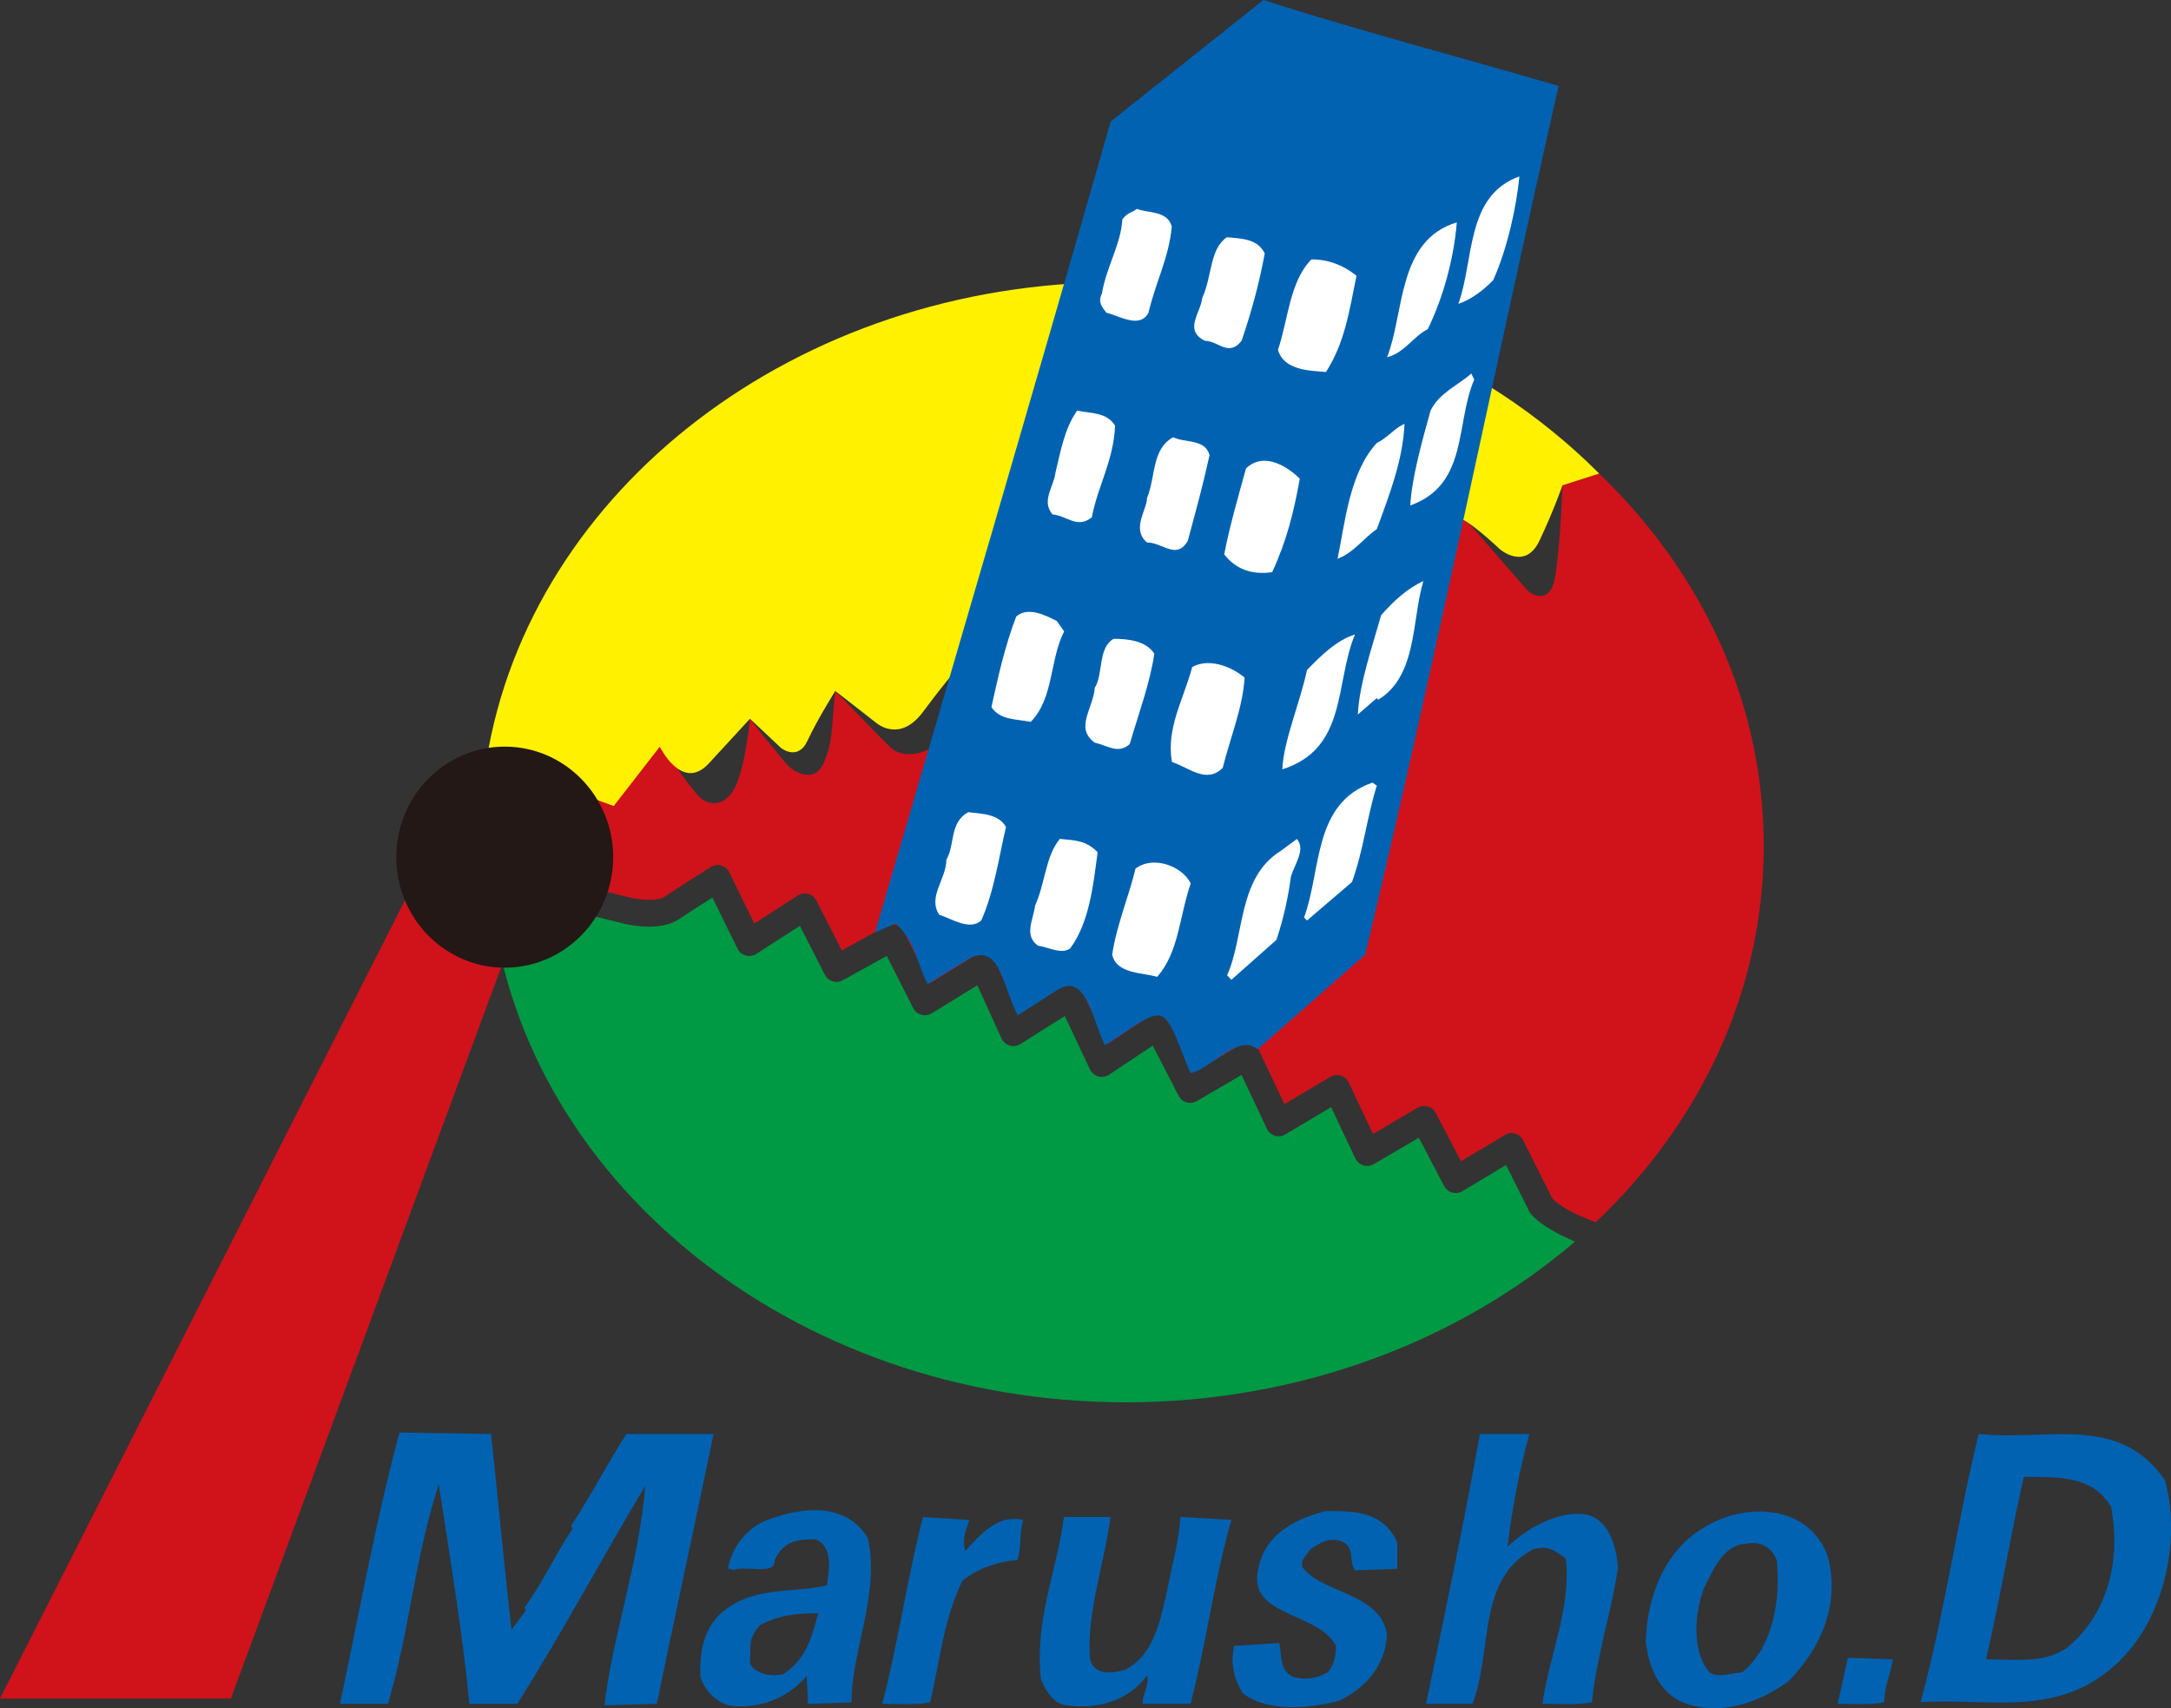 <svg width="61" height="48" viewBox="0 0 61 48" fill="none" xmlns="http://www.w3.org/2000/svg">
<rect x="0" y="0" width="61" height="48" fill="#333333" stroke="none"/>
<g clip-path="url(#clip0_573_1473)">
<path d="M42.956 34.015L42.316 32.737L41.087 33.474C41 33.525 40.896 33.537 40.799 33.511C40.703 33.482 40.622 33.415 40.576 33.327L39.866 31.97L38.596 32.715C38.508 32.764 38.401 32.776 38.303 32.745C38.205 32.715 38.128 32.642 38.081 32.552L37.402 31.11L36.114 31.877C36.025 31.933 35.919 31.944 35.821 31.913C35.722 31.883 35.641 31.811 35.597 31.718L34.885 30.206L33.625 30.941C33.538 30.992 33.436 31.004 33.342 30.975C33.245 30.949 33.164 30.882 33.118 30.792L32.389 29.382L31.158 30.202C31.069 30.259 30.959 30.279 30.859 30.247C30.757 30.218 30.674 30.145 30.626 30.051L29.918 28.55L28.666 29.341C28.577 29.396 28.467 29.41 28.367 29.378C28.266 29.349 28.181 29.276 28.139 29.177L27.46 27.685L26.177 28.476C26.09 28.527 25.984 28.542 25.888 28.513C25.79 28.487 25.707 28.419 25.66 28.328L24.916 26.861L23.677 27.547C23.592 27.597 23.49 27.604 23.396 27.575C23.301 27.547 23.222 27.48 23.176 27.39L22.475 26.016L21.247 26.806C21.16 26.861 21.05 26.879 20.953 26.849C20.851 26.82 20.766 26.749 20.722 26.655L20.016 25.221C19.723 25.404 19.314 25.668 19.073 25.831C18.558 26.179 17.691 25.994 17.524 25.953L13.781 25.03C14.508 33.075 22.227 39.405 31.638 39.405C36.538 39.405 41.019 37.666 44.254 34.888C43.286 34.477 43.004 34.125 42.954 34.019L42.956 34.015Z" fill="#009944"/>
<path d="M44.923 13.301L43.901 13.637C43.901 13.637 43.85 15.249 43.698 16.188C43.546 17.123 42.93 16.604 42.93 16.604C42.93 16.604 41.655 15.147 41.346 14.781C41.04 14.42 40.478 14.626 40.478 14.626C40.478 14.626 26.879 20.602 26.267 20.966C25.654 21.332 25.22 21.174 25.054 21.033C24.886 20.887 23.47 19.416 23.47 19.416C23.343 20.681 23.399 20.797 23.163 21.395C22.909 22.045 22.334 21.695 22.168 21.538C22.002 21.383 21.07 20.199 21.07 20.199C21.07 20.199 20.933 21.774 20.559 22.281C20.214 22.749 19.793 22.539 19.641 22.386C19.487 22.23 18.773 21.29 18.568 20.873C18.364 20.456 17.777 20.822 17.777 20.822C17.777 20.822 17.087 21.237 16.83 21.395C16.576 21.554 16.219 21.605 15.962 21.554C15.806 21.522 14.762 21.312 13.979 21.155C13.813 22.008 13.727 22.885 13.727 23.78C13.727 23.933 13.729 24.088 13.732 24.242C14.651 24.468 17.697 25.221 17.697 25.221C17.978 25.288 18.48 25.329 18.667 25.203C19.076 24.926 19.932 24.384 19.971 24.364C20.06 24.309 20.164 24.293 20.264 24.32C20.364 24.35 20.445 24.417 20.492 24.515L21.194 25.951L22.417 25.164C22.506 25.109 22.61 25.091 22.71 25.121C22.808 25.146 22.895 25.217 22.94 25.31L23.653 26.708L24.892 26.021C24.977 25.972 25.081 25.96 25.175 25.99C25.27 26.021 25.349 26.09 25.395 26.175L26.134 27.624L27.432 26.826C27.521 26.769 27.631 26.759 27.731 26.786C27.832 26.818 27.913 26.891 27.955 26.991L28.634 28.48L29.882 27.697C29.971 27.638 30.079 27.624 30.177 27.656C30.28 27.685 30.359 27.756 30.407 27.85L31.109 29.341L32.324 28.533C32.411 28.476 32.519 28.458 32.618 28.483C32.718 28.509 32.803 28.58 32.851 28.672L33.592 30.098L34.861 29.355C34.95 29.301 35.058 29.29 35.154 29.323C35.251 29.353 35.332 29.421 35.376 29.518L36.09 31.026L37.38 30.259C37.467 30.206 37.573 30.196 37.674 30.226C37.772 30.257 37.853 30.326 37.897 30.42L38.578 31.864L39.834 31.126C39.921 31.077 40.023 31.065 40.12 31.091C40.216 31.12 40.295 31.187 40.343 31.276L41.049 32.631L42.286 31.893C42.373 31.84 42.475 31.824 42.575 31.854C42.672 31.883 42.753 31.954 42.799 32.045C42.799 32.045 43.511 33.464 43.611 33.665C43.625 33.685 43.856 33.987 44.838 34.345C47.768 31.565 49.556 27.854 49.556 23.78C49.556 19.705 47.805 16.072 44.927 13.301H44.923Z" fill="#D0121B"/>
<path d="M0 47.729H6.487L14.763 25.337L11.543 24.973L0 47.729Z" fill="#D0121B"/>
<path d="M31.409 7.929C22.372 7.929 14.901 13.767 13.672 21.347L17.244 22.649L18.539 20.982C18.539 20.982 19.154 22.254 19.903 21.467L21.072 20.197L21.944 21.017C21.944 21.017 22.42 21.402 22.692 20.808C22.964 20.219 23.47 19.416 23.47 19.416L24.633 20.323C24.633 20.323 25.279 20.879 25.927 20.014C26.573 19.145 26.915 18.764 26.915 18.764C26.915 18.764 40.773 14.626 40.977 14.575C41.182 14.522 42.137 15.428 42.137 15.428C42.137 15.428 42.85 16.056 43.259 15.187C43.668 14.317 43.902 13.637 43.902 13.637L44.934 13.307C41.647 10.011 36.807 7.929 31.411 7.929H31.409Z" fill="#FFF100"/>
<path d="M14.181 27.192C15.863 27.192 17.229 25.799 17.229 24.087C17.229 22.374 15.865 20.98 14.181 20.98C12.497 20.98 11.135 22.372 11.135 24.087C11.135 25.801 12.501 27.192 14.181 27.192Z" fill="#231815"/>
<path d="M43.793 2.415C41.916 10.703 40.321 18.618 38.359 26.826L35.333 29.488C34.808 29.022 34.04 30.025 33.458 30.157C33.17 29.573 32.923 28.544 32.557 28.533C32.182 28.519 31.571 29.075 31.042 29.366C30.689 28.641 30.516 27.3 29.698 27.823L28.595 28.531C28.164 27.683 28.095 26.556 27.285 26.904L26.06 27.654C25.774 27.073 25.691 26.405 25.161 25.949L24.588 26.2C26.837 18.49 29.042 10.996 31.208 3.414L35.498 0C38.072 0.832 41.095 1.624 43.791 2.415H43.793Z" fill="#0062B1"/>
<path d="M42.691 4.957C42.611 5.791 42.365 6.955 41.956 7.872C41.669 8.163 41.345 8.414 40.977 8.538C41.426 7.289 41.181 5.496 42.693 4.957H42.691Z" fill="white"/>
<path d="M32.924 6.371C32.843 7.246 32.475 7.913 32.27 8.788C32.023 9.248 31.452 8.872 31.086 8.788C30.962 8.619 30.841 8.497 30.962 8.247C31.086 7.494 31.495 6.871 31.535 6.165C31.699 5.954 31.78 5.996 31.944 5.87C32.272 5.996 32.803 5.913 32.926 6.371H32.924Z" fill="white"/>
<path d="M40.933 6.247C40.852 7.246 40.564 8.33 40.117 9.25C39.708 9.454 39.463 9.915 38.973 10.04C39.465 8.79 39.258 6.749 40.934 6.249L40.933 6.247Z" fill="white"/>
<path d="M35.537 7.12C35.373 7.995 35.169 8.745 34.885 9.578C34.517 10.039 34.231 9.578 33.861 9.578C33.248 9.287 33.738 8.788 33.78 8.373C34.066 7.748 33.983 6.996 34.474 6.666C34.883 6.705 35.333 6.705 35.535 7.12H35.537Z" fill="white"/>
<path d="M38.115 7.746C37.91 8.745 37.789 9.622 37.257 10.453C36.807 10.414 36.072 10.414 35.908 9.828C36.194 8.998 36.232 7.913 36.848 7.289C37.338 7.289 37.745 7.455 38.113 7.746H38.115Z" fill="white"/>
<path d="M41.423 10.662C40.89 11.911 41.259 13.619 39.625 14.203C39.666 13.452 39.949 12.41 40.196 11.537C40.441 11.037 40.971 10.827 41.34 10.497L41.421 10.662H41.423Z" fill="white"/>
<path d="M31.332 11.956C31.289 12.953 30.842 13.659 30.678 14.536C30.269 14.868 29.983 14.494 29.574 14.455C29.246 14.079 29.615 13.661 29.655 13.287C29.779 12.787 29.9 12.038 30.267 11.539C30.676 11.623 31.085 11.58 31.33 11.958L31.332 11.956Z" fill="white"/>
<path d="M39.463 11.911C39.42 12.911 39.054 13.869 38.685 14.868C38.317 15.118 38.033 15.535 37.582 15.702C37.786 14.744 37.908 13.285 38.685 12.449C39.011 12.284 39.177 12.036 39.463 11.909V11.911Z" fill="white"/>
<path d="M33.986 12.786C33.784 13.704 33.618 14.286 33.373 15.202C33.045 15.743 32.678 15.244 32.229 15.244C31.78 14.868 32.229 14.327 32.229 13.993C32.474 13.411 32.352 12.62 32.964 12.286C33.292 12.451 33.863 12.327 33.984 12.786H33.986Z" fill="white"/>
<path d="M36.52 13.454C36.358 14.37 36.152 15.202 35.745 16.077C35.172 16.162 34.722 15.993 34.397 15.578C34.559 14.744 34.805 13.91 35.01 13.161C35.54 12.66 36.233 13.161 36.52 13.452V13.454Z" fill="white"/>
<path d="M39.993 16.327C39.665 17.413 39.829 18.992 38.725 19.662L38.683 19.617L38.152 20.077C38.195 19.204 38.561 18.164 38.806 17.287C39.175 16.87 39.541 16.539 39.993 16.327Z" fill="white"/>
<path d="M29.696 17.452L29.9 17.743C29.491 18.535 29.615 19.615 28.961 20.285C28.552 20.201 28.102 20.242 27.857 19.869C28.06 18.95 28.224 18.201 28.552 17.326C28.878 17.037 29.368 17.285 29.696 17.452Z" fill="white"/>
<path d="M38.072 17.827C37.499 19.202 37.868 21.035 36.029 21.619C36.072 20.785 36.519 19.784 36.724 18.826C37.092 18.451 37.542 17.993 38.072 17.827Z" fill="white"/>
<path d="M32.434 18.368C32.311 19.202 31.985 20.077 31.742 20.909C31.414 21.2 31.127 20.95 30.76 20.869C30.187 20.451 30.72 19.91 30.76 19.326C31.005 18.95 30.841 18.201 31.291 17.951C31.659 17.951 32.191 17.993 32.434 18.368Z" fill="white"/>
<path d="M34.97 19.037C34.927 19.869 34.561 20.744 34.356 21.575C33.907 22.034 33.415 21.575 32.927 21.41C32.765 20.451 33.253 19.662 33.498 18.744C33.947 18.492 34.561 18.703 34.97 19.039V19.037Z" fill="white"/>
<path d="M38.685 22.075C38.4 22.993 38.317 23.866 37.989 24.783L36.724 25.866L36.641 25.782C37.133 24.45 36.886 22.572 38.562 21.992L38.684 22.073L38.685 22.075Z" fill="white"/>
<path d="M28.265 23.241C28.061 24.116 27.939 25.03 27.571 25.866C27.245 26.155 26.753 25.825 26.388 25.701C26.06 25.201 26.591 24.698 26.591 24.157C26.838 23.74 26.672 23.117 27.204 22.822C27.573 22.867 28.063 22.867 28.267 23.241H28.265Z" fill="white"/>
<path d="M30.84 23.947C30.719 24.904 30.596 25.949 30.065 26.655C29.818 26.824 29.453 26.613 29.164 26.574C28.755 26.281 29.043 25.825 29.083 25.449C29.369 24.822 29.369 24.073 29.779 23.573C30.227 23.616 30.515 23.616 30.84 23.947Z" fill="white"/>
<path d="M36.274 24.617C36.191 25.241 36.07 25.784 35.867 26.407L34.6 27.532L34.478 27.406C34.97 26.324 34.766 24.659 35.991 23.908L36.44 23.575C36.685 23.866 36.398 24.244 36.276 24.617H36.274Z" fill="white"/>
<path d="M33.457 24.822C33.129 25.782 33.129 26.741 32.515 27.449C32.066 27.323 31.372 27.364 31.25 26.826C31.372 25.992 31.742 25.117 31.904 24.409C32.392 24.033 33.212 24.328 33.457 24.824V24.822Z" fill="white"/>
<path d="M17.599 40.294C17.068 41.127 16.617 42.002 16.044 42.877L16.086 42.962C15.556 43.751 15.311 44.378 14.738 45.17L14.78 45.251L14.371 45.796C14.167 44.002 14.003 42.213 13.799 40.296L11.225 40.254C10.531 42.838 10.122 45.21 9.551 47.878H10.899C11.513 45.835 11.636 43.837 12.329 41.713C12.614 43.585 13.023 46.045 13.187 47.878H14.534C15.801 45.876 16.904 43.798 18.129 41.755C17.965 43.88 17.19 46.047 16.985 47.919L18.455 47.878C18.986 45.294 19.518 42.88 20.049 40.296H17.599V40.294Z" fill="#0062B1"/>
<path d="M44.688 42.587C43.952 42.376 42.972 42.877 42.358 43.462C42.483 42.419 42.686 41.338 42.972 40.294H41.583C41.093 43.001 40.641 45.125 40.07 47.876H41.378C41.951 46.293 41.5 44.419 43.054 43.544C43.46 43.418 43.668 43.544 43.994 43.796C44.156 45.17 43.544 46.458 43.338 47.876C43.788 47.876 44.359 47.917 44.729 47.833C44.85 46.584 45.3 45.21 45.462 44.046C45.422 43.462 45.215 42.797 44.687 42.587H44.688Z" fill="#0062B1"/>
<path d="M60.828 41.587C59.52 39.712 57.561 40.504 55.597 40.294C54.985 42.795 54.657 45.249 53.965 47.833C55.763 47.709 57.682 48.252 59.277 46.919C60.749 45.75 61.32 43.377 60.83 41.587H60.828ZM58.091 46.293C57.437 46.751 56.702 46.627 55.803 46.627C56.212 44.877 56.498 43.086 56.866 41.503C57.846 41.503 58.784 41.462 59.316 42.337C59.602 43.835 59.233 45.334 58.091 46.293Z" fill="#0062B1"/>
<path d="M24.381 43.212C23.77 42.211 22.543 42.337 21.559 42.712C20.988 42.921 20.54 43.503 20.457 44.087C20.498 44.087 20.581 44.087 20.581 44.128C20.905 43.963 21.806 44.297 21.765 43.837C22.01 43.338 22.336 43.253 22.909 43.253C23.44 43.462 23.278 44.171 23.235 44.545C22.46 44.752 21.354 44.586 20.54 45.127C19.803 45.546 19.64 46.38 19.682 47.129C19.803 47.505 20.089 47.794 20.459 47.919C21.235 48.045 22.134 47.754 22.666 47.088L22.705 47.88L23.93 47.837C23.891 46.508 24.748 44.754 24.381 43.216V43.212ZM22.01 47.042C21.682 47.127 21.235 47.042 21.071 46.751C21.111 46.25 20.988 46.083 21.354 45.668C21.885 45.375 22.417 45.334 22.988 45.334C22.824 45.959 22.664 46.627 22.008 47.042H22.01Z" fill="#0062B1"/>
<path d="M37.253 42.461C36.435 42.667 35.578 43.086 35.374 44C34.965 45.459 37.008 45.249 37.54 46.25C37.54 46.458 37.498 46.793 37.295 46.999C37.008 47.168 36.682 47.208 36.356 47.127C35.945 46.958 36.03 46.584 35.945 46.169L34.679 46.25C34.556 46.708 34.679 47.208 34.924 47.583C35.619 48.128 36.846 48 37.621 47.792C38.398 47.416 38.929 46.793 38.971 45.918C38.767 44.749 37.174 44.793 36.601 44.044C36.518 43.835 36.724 43.709 36.805 43.544C37.05 43.377 37.297 43.21 37.623 43.292C38.113 43.42 37.868 43.835 38.072 44.126L39.259 44.085V43.336C38.85 42.461 38.072 42.461 37.255 42.461H37.253Z" fill="#0062B1"/>
<path d="M47.957 42.877C46.815 43.501 46.283 44.795 46.242 46.126C46.323 46.875 46.649 47.628 47.386 47.876C48.408 48.208 49.429 47.833 50.245 47.251C51.186 46.293 51.717 45.042 51.348 43.709C50.818 42.294 49.103 42.209 47.957 42.876V42.877ZM48.939 46.999C48.652 46.999 48.328 47.168 48.038 46.999C47.508 46.378 47.629 45.292 47.876 44.626C48.121 44.169 48.407 43.377 49.101 43.377C49.468 43.292 49.795 43.501 49.919 43.835C50.041 44.875 49.838 46.293 48.939 46.999Z" fill="#0062B1"/>
<path d="M27.119 43.585C27.038 43.212 27.119 43.045 27.241 42.712L25.933 42.628C25.483 44.378 25.238 46.169 24.789 47.878C25.238 47.878 25.688 47.919 26.137 47.835C26.425 46.586 26.506 45.546 27.038 44.421C27.445 44.087 28.02 43.878 28.591 43.837C28.713 43.379 28.632 43.086 28.753 42.712C28.057 42.543 27.569 43.086 27.119 43.585Z" fill="#0062B1"/>
<path d="M32.8 44.669C32.595 45.544 32.431 46.504 31.613 46.919C31.328 46.999 30.757 47.127 30.631 46.627C30.51 45.375 31.04 43.92 31.202 42.626H29.896C29.692 44.169 29.078 45.459 29.242 47.168C29.364 47.502 29.609 47.876 29.937 47.915C30.755 48.041 31.692 47.831 32.225 47.084C32.306 47.333 32.103 47.583 32.103 47.876H33.453C33.943 45.959 34.065 44.626 34.597 42.71L33.166 42.626C33.126 43.336 32.921 44 32.8 44.669Z" fill="#0062B1"/>
<path d="M51.635 47.876C52.003 47.876 52.574 47.917 52.941 47.833C52.941 47.418 53.105 47.086 53.188 46.627L51.92 46.584L51.635 47.876Z" fill="#0062B1"/>
</g>
<defs>
<clipPath id="clip0_573_1473">
<rect width="61" height="48" fill="white"/>
</clipPath>
</defs>
</svg>
